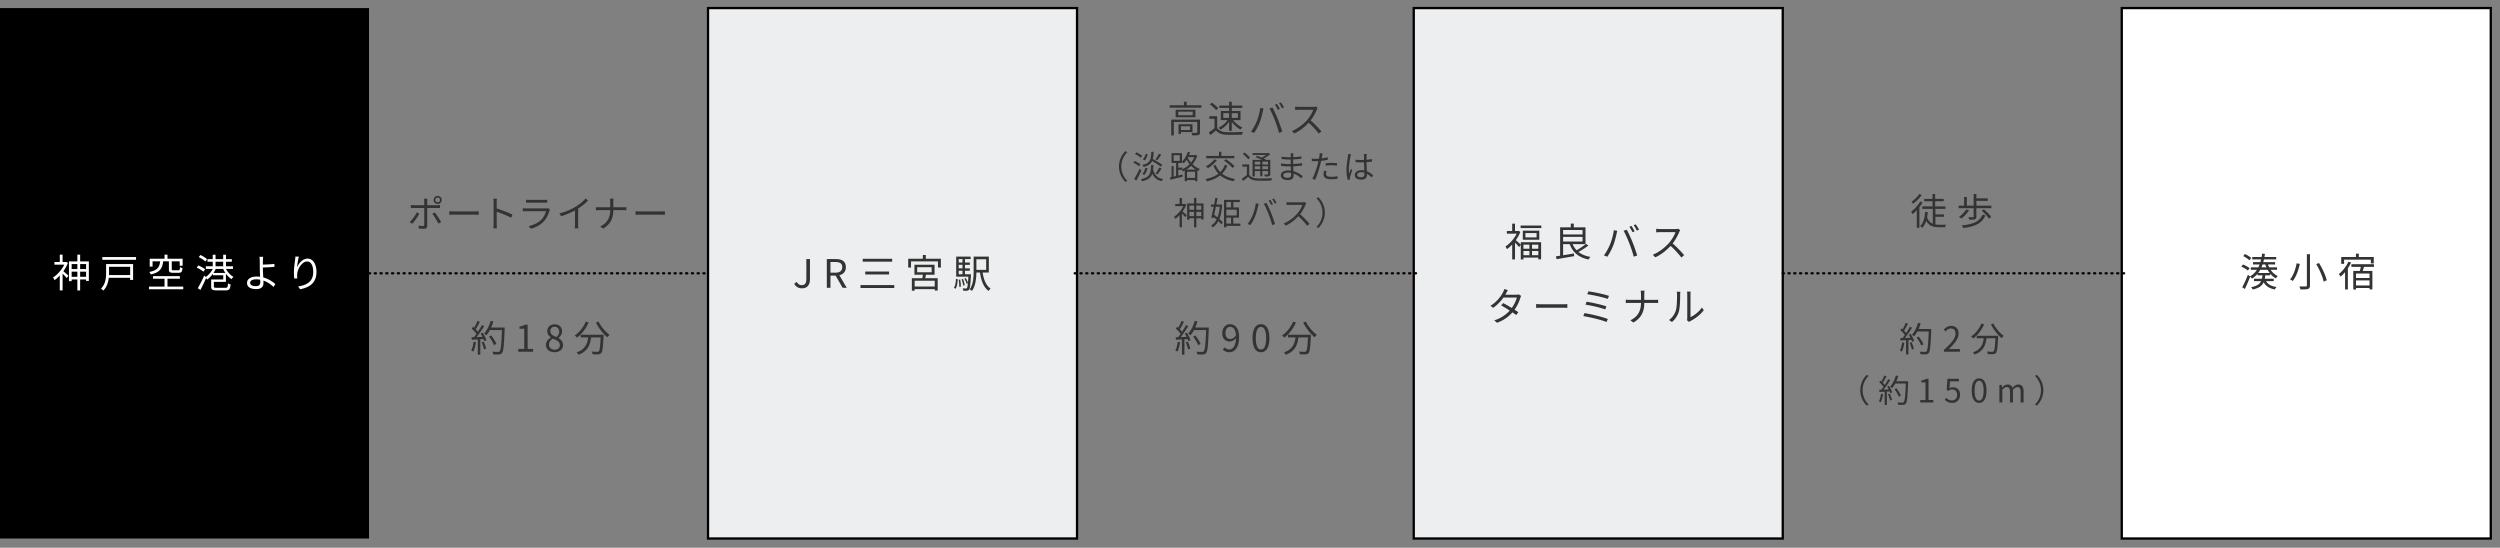 <svg xmlns="http://www.w3.org/2000/svg" width="1084" height="237.5" viewBox="0 0 1084 237.5"><rect x="0" y="0" width="1084" height="237.5" fill="#808080" stroke="none"/><path d="M0 3.499h160V233.5H0V3.499z"/><path fill="#fff" d="M130.093 125.418l-.8-1.225c3.658-.562 6.516-2.025 6.516-6.26 0-2.654-.885-4.56-2.671-4.56-2.092 0-4.032 3.045-4.236 5.257-.085.646-.085 1.225.034 2.058l-1.327.102a20.615 20.615 0 0 1-.17-2.67c0-1.599.306-4.083.511-5.444.068-.527.119-1.038.136-1.446l1.497.051c-.358 1.242-.681 3.504-.783 4.678.664-1.735 2.433-3.827 4.559-3.827 2.246 0 3.862 2.245 3.862 5.783 0 4.679-2.943 6.737-7.128 7.503zm-15.934-5.121c2.161.596 4.015 1.769 5.24 2.875l-.817 1.259a11.752 11.752 0 0 0-4.372-2.773c.017.442.034.817.034 1.123 0 1.378-.85 2.569-3.096 2.569-2.313 0-4.032-.749-4.032-2.671 0-1.514 1.327-2.773 4.236-2.773.477 0 .953.034 1.429.102-.068-1.361-.136-2.909-.136-3.913 0-.969 0-2.364-.017-3.079-.017-.612-.068-1.344-.136-1.667h1.633c-.068.357-.119 1.157-.136 1.667-.017.459 0 1.055 0 1.718 1.344-.034 3.471-.119 4.985-.323l.051 1.293c-1.497.136-3.658.238-5.036.272v.119c0 1.106.085 2.739.17 4.202zm-1.327.987a7.651 7.651 0 0 0-1.65-.17c-1.735 0-2.722.595-2.722 1.514 0 .935.936 1.446 2.552 1.446 1.242 0 1.837-.579 1.837-1.735 0-.273-.017-.63-.017-1.055zm-12.46-.238c-.868-.545-1.719-1.395-2.416-2.382v3.555h-5.223v1.991c0 .476.205.578 1.293.578h3.709c.884 0 1.038-.238 1.123-1.922a3.04 3.04 0 0 0 1.122.442c-.17 2.127-.578 2.603-2.16 2.603h-3.862c-1.871 0-2.398-.323-2.398-1.684v-3.045h5.239v-1.821h-4.474v-.68c-.748 1.021-1.616 1.922-2.484 2.535a3.81 3.81 0 0 0-.493-.596c-.748 1.702-1.667 3.624-2.467 5.104l-1.122-.783c.799-1.293 1.939-3.504 2.772-5.426l.732.561c1.14-.783 2.297-2.126 3.011-3.47h-3.028v-1.14h2.994v-1.991h-2.28v-1.122h2.28v-1.906h1.225v1.906h3.3v-1.906h1.225v1.906h2.535v1.122H97.99v1.991h3.011v1.14H97.99c.748 1.429 1.99 2.772 3.266 3.453-.289.221-.68.68-.884.987zm-3.607-7.571h-3.3v1.991h3.3v-1.991zm0 3.131h-3.232a10.92 10.92 0 0 1-.97 1.735h5.155a10.889 10.889 0 0 1-.953-1.735zm-10.598-5.121l.731-.919c1.004.46 2.28 1.208 2.875 1.821l-.731 1.003c-.596-.595-1.837-1.412-2.875-1.905zm2.041 6.328c-.595-.561-1.854-1.309-2.909-1.786l.715-.935c1.02.425 2.296 1.122 2.926 1.684l-.732 1.037zm-23.62 6.465h6.754v-3.419h-4.984v-1.14h11.636v1.14h-5.376v3.419h6.839v1.157H64.588v-1.157zm13.321-10.956h-3.437v3.369c0 .425.102.493.732.493h2.177c.494 0 .596-.187.647-1.378.238.187.765.374 1.088.459-.119 1.599-.476 2.008-1.616 2.008h-2.432c-1.48 0-1.838-.323-1.838-1.582v-3.369h-2.483c-.341 3.011-1.344 4.764-5.342 5.665a3.785 3.785 0 0 0-.697-1.054c3.64-.715 4.44-2.127 4.729-4.611h-3.283v2.263h-1.242v-3.402h6.43v-1.77h1.276v1.77h6.566v3.028h-1.275v-1.889zm-33.537-1.871h14.613v1.191H44.372v-1.191zm1.633 3.045h11.704v6.89h-1.276v-.936h-9.271c-.221 1.94-.833 4.049-2.399 5.563-.187-.255-.697-.697-.986-.868 2.007-1.956 2.228-4.712 2.228-6.838v-3.811zm10.428 4.78v-3.606h-9.152v2.654c0 .306 0 .629-.017.952h9.169zm-19.101 1.889h-2.586v4.78h-1.208v-4.78h-2.467v.731h-1.174v-8.557h3.641v-2.926h1.208v2.926h3.776v8.472h-1.19v-.646zm-3.794-6.669h-2.467v2.178h2.467v-2.178zm0 3.283h-2.467v2.246h2.467v-2.246zm3.794-3.283h-2.586v2.178h2.586v-2.178zm0 3.283h-2.586v2.246h2.586v-2.246zm-8.404 2.807c-.357-.459-1.157-1.327-1.786-1.956v7.281h-1.225v-6.447c-.749.799-1.514 1.48-2.28 2.007-.119-.323-.459-.902-.646-1.14 1.854-1.208 3.793-3.334 4.882-5.58h-4.27v-1.156h2.314v-3.165h1.225v3.165h1.36l.239-.052.697.46c-.476 1.259-1.174 2.484-1.973 3.589.612.477 1.871 1.616 2.211 1.957l-.748 1.037z"/><path stroke="#000" fill="#eceeef" d="M307 3.499h160V233.5H307V3.499z"/><path fill="#333" d="M429.504 125.121c-.272.255-.664.714-.851 1.037-2.143-1.531-3.198-4.372-3.742-7.978h-1.548c-.034 2.535-.341 5.801-1.906 7.944-.204-.221-.731-.527-1.003-.646 1.582-2.194 1.718-5.359 1.718-7.808v-6.414h6.583v6.924h-2.704c.493 3.113 1.531 5.716 3.453 6.941zm-1.905-8.115v-4.576h-4.236v4.576h4.236zm-9.969 6.822c-.068-.732-.357-1.871-.664-2.739l.613-.136c.357.85.646 1.973.714 2.705l-.663.17zm3.385-4.899s0 .34-.017.51c-.221 4.185-.408 5.682-.834 6.192-.255.306-.527.408-.935.442-.34.034-.936.034-1.548 0-.034-.306-.136-.748-.289-1.02.595.034 1.139.051 1.361.051.221 0 .357-.034.493-.17.17-.222.323-.834.442-2.144l-.544.238c-.17-.612-.579-1.531-.987-2.211l.596-.221c.374.595.748 1.395.952 1.973.068-.68.119-1.531.187-2.603h-5.29v-8.71h6.26v1.072h-2.45v1.497h2.11v1.004h-2.11v1.531h2.11v1.02h-2.11v1.549h2.603zm-3.674-6.601h-1.651v1.497h1.651v-1.497zm0 2.501h-1.651v1.531h1.651v-1.531zm0 2.551h-1.651v1.549h1.651v-1.549zm-2.995 7.826l-.714-.408c.612-.868.817-2.382.868-3.879l.782.153c-.085 1.548-.272 3.181-.936 4.134zm-7.644-11.857h-11.687v2.654h-1.225v-3.828h6.346v-1.616h1.292v1.616h6.533v3.828h-1.259v-2.654zm-33.594 10.241h14.647v1.276h-14.647v-1.276zm2.058-4.593v-1.276h10.343v1.276h-10.343zm-1.088-6.788h12.758v1.259h-12.758v-1.259zm-8.719 12.589l-3.028-5.291h-2.245v5.291h-1.582v-12.47h3.912c2.535 0 4.355.902 4.355 3.504 0 1.94-1.122 3.097-2.824 3.505l3.199 5.461h-1.787zm-.153-8.966c0-1.65-1.072-2.228-3.028-2.228h-2.092v4.627h2.092c1.956 0 3.028-.783 3.028-2.399zm-17.429 9.187c-1.582 0-2.705-.681-3.437-1.974l1.123-.799c.561.986 1.259 1.395 2.161 1.395 1.343 0 2.007-.766 2.007-2.654v-8.659h1.565v8.812c0 2.144-.987 3.879-3.419 3.879zm52.359-5.903h-3.641v-4.321h8.727v4.321h-3.708c-.12.51-.239 1.037-.341 1.497h5.41v5.358h-1.276v-.612h-8.71v.68h-1.225v-5.426h4.576c.069-.477.137-1.004.188-1.497zm3.827-1.055v-2.212h-6.277v2.212h6.277zm-7.366 6.192h8.71v-2.518h-8.71v2.518zm19.757-3.062c.187.987.306 2.246.289 3.079l-.714.119c.051-.85-.068-2.109-.239-3.113l.664-.085z"/><path stroke="#000" fill="#eceeef" d="M613 3.499h160V233.5H613V3.499z"/><path stroke="#000" fill="#fff" d="M920 3.499h160V233.5H920V3.499z"/><path stroke="#0a0205" stroke-dasharray="0.5, 2" stroke-linecap="round" fill="none" d="M465.997 118.498h148.001m158.999 0h148.001m-761.002 0h147.001"/><path fill="#333" d="M737.945 133.338l.817 1.157c-1.463 1.99-3.828 3.725-5.801 4.712a3.41 3.41 0 0 0-.579.391l-.901-.748c.068-.273.119-.613.119-.953v-10.19c0-.646-.085-1.123-.102-1.259h1.565c-.017.136-.068.613-.068 1.259v9.816c1.565-.715 3.657-2.263 4.95-4.185zm-8.9-21.672c-1.14-1.497-2.943-3.504-4.679-5.052-1.82 1.956-4.116 3.827-6.634 4.967l-1.089-1.14c2.739-1.071 5.257-3.096 7.009-5.052 1.157-1.31 2.399-3.334 2.824-4.729h-6.635c-.595 0-1.531.068-1.718.085v-1.548c.238.034 1.208.119 1.718.119h6.567c.561 0 1.003-.068 1.276-.153l.867.663c-.102.136-.323.51-.425.749-.578 1.463-1.65 3.453-2.858 4.984 1.786 1.531 3.862 3.743 4.967 5.07l-1.19 1.037zm-16.084 18.355h4.526c.561 0 1.207-.034 1.48-.068v1.446c-.273-.034-.97-.051-1.497-.051h-4.509c0 3.742-1.275 6.498-4.712 8.505l-1.327-.986c3.199-1.514 4.593-4.015 4.61-7.519h-4.984c-.646 0-1.259.017-1.599.051v-1.463c.34.034.953.085 1.565.085h5.018v-2.297c0-.51-.068-1.344-.153-1.684h1.685c-.051.34-.103 1.191-.103 1.701v2.28zm-4.605-32.372l.901-.375c.459.613 1.106 1.684 1.429 2.314l-.918.408c-.375-.748-.919-1.701-1.412-2.347zm-.494 3.045c-.34-.698-.918-1.719-1.378-2.365l.902-.374a19.636 19.636 0 0 1 1.395 2.33l-.919.409zm2.025 10.105l-1.514.493c-.426-1.735-1.208-4.032-1.923-5.852-.68-1.752-1.718-4.117-2.466-5.376l1.377-.459c.681 1.225 1.77 3.572 2.484 5.376a66.705 66.705 0 0 1 2.042 5.818zm-10.48-4.151c-.629 1.565-1.548 3.317-2.5 4.678l-1.446-.612c1.071-1.412 2.024-3.199 2.619-4.628.732-1.752 1.446-4.338 1.668-6.294l1.514.306c-.102.375-.238.868-.307 1.242-.238 1.055-.833 3.573-1.548 5.308zm-9.806 4.746c-.272.272-.629.8-.782 1.123-4.253-.868-6.839-3.028-8.2-6.669h-2.858v4.832c1.463-.239 3.113-.511 4.695-.783l.085 1.174c-2.722.476-5.597.969-7.604 1.31l-.306-1.225c.527-.068 1.157-.17 1.837-.272v-12.3h4.627v-1.633h1.293v1.633h5.087v7.264h-5.597a8.322 8.322 0 0 0 1.735 2.654c1.378-.748 3.045-1.888 4.083-2.773l1.003.766a34.129 34.129 0 0 1-4.287 2.756c1.327 1.054 3.063 1.769 5.189 2.143zm-3.402-11.67h-8.438v1.939h8.438v-1.939zm0 5.018v-2.024h-8.438v2.024h8.438zm-6.603 27.099v1.667c-.34-.017-1.055-.085-1.82-.085h-9.34c-.935 0-1.837.034-2.364.085v-1.667c.51.034 1.412.085 2.364.085h9.323c.85 0 1.463-.051 1.837-.085zm-20.255-34.039h8.983v1.088h-8.983v-1.088zm8.098 2.228v3.913h-7.145v-3.913h7.145zm-6.022 2.909h4.848v-1.888h-4.848v1.888zm-2.008 3.13v-1.037h8.813v7.417h-1.208v-.749h-6.448v.8h-1.157v-6.346l-.714.987c-.357-.459-1.157-1.327-1.786-1.956v7.281h-1.225v-6.448c-.749.8-1.514 1.48-2.28 2.008-.119-.324-.459-.902-.646-1.14 1.854-1.208 3.794-3.334 4.882-5.58h-4.27v-1.157h2.314v-3.164h1.225v3.164h1.361l.238-.051.697.46c-.476 1.258-1.173 2.483-1.973 3.589.595.459 1.786 1.548 2.177 1.922zm4.883 4.594h2.722v-1.821h-2.722v1.821zm0-2.807h2.722v-1.753h-2.722v1.753zm-3.726 2.807h2.586v-1.821h-2.586v1.821zm0-2.807h2.586v-1.753h-2.586v1.753zm-7.505 19.307a8.228 8.228 0 0 1-.357.629h4.644c.459 0 .834-.051 1.123-.17l1.106.68c-.137.239-.29.647-.392.919-.425 1.497-1.293 3.385-2.483 5.053a34.62 34.62 0 0 1 1.65 1.105l-.936 1.225c-.408-.323-.97-.731-1.616-1.174-1.531 1.753-3.675 3.42-6.669 4.525l-1.224-1.054a14.91 14.91 0 0 0 6.719-4.236 70.52 70.52 0 0 0-3.725-2.246l.867-1.003c.987.51 2.416 1.326 3.743 2.126 1.037-1.446 1.871-3.198 2.194-4.542h-5.784c-1.088 1.514-2.603 3.181-4.508 4.474l-1.14-.885c2.926-1.803 4.696-4.355 5.461-5.903.17-.306.425-.918.545-1.361l1.531.494a24.13 24.13 0 0 0-.749 1.344zm44.096 11.159l-.578 1.31c-2.263-.986-7.315-2.126-10.071-2.569l.527-1.292c2.858.442 7.792 1.616 10.122 2.551zm-9.696-6.226l.51-1.276c2.331.391 6.447 1.259 8.574 2.042l-.544 1.309c-1.974-.782-6.125-1.718-8.54-2.075zm10.207-3.794l-.545 1.31c-2.075-.748-6.532-1.718-8.88-2.024l.494-1.259c2.211.289 6.787 1.225 8.931 1.973zm29.492-.561c0-.51-.051-.885-.119-1.242h1.565c-.017.204-.085.715-.085 1.225 0 1.888-.068 5.529-.528 7.23a9.384 9.384 0 0 1-3.028 4.661l-1.276-.85c1.429-1.021 2.45-2.535 2.96-4.185.494-1.565.511-4.951.511-6.839zm297.88-12.04a56.068 56.068 0 0 1-.578 1.786h4.202v7.996h-1.225v-.596h-5.869v.647h-1.191v-8.047h2.841c.17-.561.323-1.208.425-1.786h-4.083v-1.14h9.799v1.14h-4.321zm-3.47 8.081h5.869v-2.195h-5.869v2.195zm0-5.189v1.939h5.869v-1.939h-5.869zm6.43-6.005h-11.602v1.837h-1.242v-2.994h6.38v-1.446h1.259v1.446h6.481v2.773H1028v-1.616zm-8.574 1.259c-.391.85-.867 1.701-1.395 2.5v9.153h-1.208v-7.519a16.08 16.08 0 0 1-1.922 1.956 10.526 10.526 0 0 0-.799-1.106c1.65-1.276 3.215-3.283 4.167-5.358l1.157.374zm-15.1.663l1.191-.459c1.497 2.382 2.926 5.461 3.351 7.502l-1.327.561c-.408-2.007-1.769-5.171-3.215-7.604zm-6.822 10.99a6.037 6.037 0 0 0-.527-1.31c1.242.051 2.467.034 2.79.017.357 0 .493-.119.493-.459v-13.525h1.344v13.525c0 .935-.255 1.309-.85 1.531-.613.204-1.668.238-3.25.221zm-4.542-4.338c1.514-1.786 2.45-4.712 2.858-6.992l1.395.255c-.544 2.467-1.531 5.512-3.062 7.4a6.837 6.837 0 0 0-1.191-.663zm-6.123-.46c-.953-.493-1.786-1.19-2.501-2.058v.749h-2.126c-.051.527-.102 1.02-.204 1.48h3.878v1.037h-3.334c.8 1.395 2.331 2.212 4.576 2.535-.289.238-.612.749-.765 1.072-2.348-.443-3.913-1.463-4.832-3.13-.714 1.548-2.058 2.534-4.763 3.147a3.125 3.125 0 0 0-.663-1.004c2.483-.51 3.708-1.31 4.304-2.62h-3.08v-1.037h3.437c.102-.443.17-.936.221-1.48h-2.127v-.698a10.062 10.062 0 0 1-2.364 2.11 5.455 5.455 0 0 0-.834-.834 66.85 66.85 0 0 1-2.296 5.325l-1.14-.732c.714-1.293 1.735-3.487 2.45-5.393l.952.664a8.983 8.983 0 0 0 2.977-2.841h-2.654v-1.072h3.267c.204-.391.374-.816.544-1.259h-2.841v-1.003h3.181c.119-.392.221-.783.307-1.191h-3.845v-1.038h4.066c.085-.476.153-.97.221-1.48l1.225.136a31.4 31.4 0 0 1-.221 1.344h5.103v1.038h-5.308c-.085.408-.187.799-.289 1.191h5.121v1.003h-3.079c.136.443.323.851.527 1.259h3.402v1.072h-2.773c.8 1.191 1.855 2.143 3.097 2.705-.273.238-.63.68-.817 1.003zm-4.593-6.039h-1.208c-.153.443-.306.851-.493 1.259h2.16c-.17-.408-.323-.816-.459-1.259zm.986 2.331h-3.215a9.616 9.616 0 0 1-.901 1.378h5.001a9.617 9.617 0 0 1-.885-1.378zm-10.564-5.954l.732-.902c.952.443 2.143 1.157 2.722 1.752l-.749.987c-.561-.578-1.735-1.361-2.705-1.837zm2.025 6.277c-.596-.544-1.821-1.259-2.841-1.718l.714-.919c1.004.409 2.229 1.072 2.841 1.599l-.714 1.038zM592.684 74.246c1.12.448 2.002 1.162 2.729 1.806l-.601.91c-.686-.644-1.372-1.19-2.086-1.582v.252c0 1.148-.532 2.267-2.407 2.267-1.862 0-2.884-.77-2.884-2.001 0-1.162 1.036-2.114 2.856-2.114.461 0 .895.042 1.287.126-.042-1.064-.126-2.393-.14-3.541-.448.014-.882.028-1.329.028-.784 0-1.512-.042-2.324-.084v-1.064c.784.084 1.54.126 2.352.126.433 0 .867-.014 1.301-.028v-1.721c0-.238-.028-.602-.07-.84h1.274c-.042.266-.07.546-.084.826a135.35 135.35 0 0 0-.042 1.665 17.66 17.66 0 0 0 2.394-.322v1.092c-.756.126-1.568.21-2.394.266.014 1.386.112 2.771.168 3.933zm-1.064.658a4.333 4.333 0 0 0-1.413-.224c-1.036 0-1.75.462-1.75 1.106 0 .686.672 1.078 1.666 1.078 1.175 0 1.511-.574 1.511-1.498 0-.126 0-.294-.014-.462zm-5.836-1.638l.587.462c-.35.966-.839 2.38-.979 3.066-.042.182-.084.447-.07.615 0 .14.028.336.042.476l-.994.084c-.28-.993-.532-2.519-.532-4.395 0-2.029.462-4.675.63-5.822.056-.322.098-.686.098-.98l1.232.098a6.566 6.566 0 0 0-.238.938c-.28 1.287-.686 4.031-.686 5.584 0 .672.028 1.218.126 1.89.224-.63.546-1.456.784-2.016zm-8.547 4.451c-2.184 0-3.332-.671-3.332-2.043 0-.532.084-1.05.21-1.638l1.05.098c-.126.462-.196.896-.196 1.246 0 .658.308 1.288 2.282 1.288.895 0 1.861-.112 2.701-.266l-.042 1.133c-.742.098-1.666.182-2.673.182zm.139-6.06c-.867 0-1.707.056-2.561.154v-1.05c.728-.07 1.638-.112 2.534-.112.797 0 1.651.028 2.393.112l-.028 1.064c-.7-.084-1.526-.168-2.338-.168zm-4.968-.07c-.504 1.987-1.442 4.843-2.17 6.354l-1.232-.406c.826-1.427 1.806-4.241 2.324-6.2.126-.462.238-.966.35-1.47-.448.028-.868.042-1.26.042-.616 0-1.12-.028-1.61-.056l-.042-1.092a12.36 12.36 0 0 0 1.666.098c.462 0 .952-.028 1.484-.056.098-.504.168-.937.21-1.217.042-.392.07-.854.042-1.148l1.357.112c-.098.308-.196.826-.252 1.106l-.21 1.021a20.09 20.09 0 0 0 2.646-.504v1.106c-.91.21-1.904.364-2.87.476a37.653 37.653 0 0 1-.433 1.834zm-.569-13.633a36.91 36.91 0 0 0-4.402-4.754c-1.713 1.84-3.874 3.601-6.243 4.674l-1.024-1.073c2.577-1.008 4.946-2.913 6.595-4.754 1.088-1.232 2.256-3.137 2.657-4.45h-6.243c-.56 0-1.441.064-1.617.08v-1.456c.224.032 1.137.112 1.617.112h6.179c.528 0 .944-.064 1.2-.144l.816.624a4.59 4.59 0 0 0-.4.704c-.544 1.377-1.552 3.25-2.689 4.69 1.681 1.441 3.634 3.522 4.674 4.77l-1.12.977zm-12.211 8.496h1.19a7.135 7.135 0 0 0-.07.924c-.014.168-.014.434-.014.769a31.052 31.052 0 0 0 3.555-.335l.014 1.021a72.957 72.957 0 0 1-3.583.294v1.988a37.408 37.408 0 0 0 3.849-.364l.014 1.05a44.148 44.148 0 0 1-3.849.322c.028.713.07 1.441.098 2.099 1.833.504 3.247 1.526 4.031 2.156l-.63.979c-.812-.741-1.96-1.581-3.345-2.085.014.35.028.658.028.868 0 .952-.644 1.945-2.45 1.945-1.987 0-3.093-.714-3.093-2.057 0-1.26 1.218-2.114 3.219-2.114.406 0 .784.028 1.162.084a92.096 92.096 0 0 1-.07-1.847h-.77c-.952 0-2.491-.084-3.485-.196v-1.064c.938.168 2.575.266 3.485.266h.742v-1.988h-.686c-.966 0-2.435-.112-3.261-.21v-1.036c.84.154 2.323.266 3.247.266h.714v-.909c0-.224-.014-.63-.042-.826zm-1.176 8.384c-1.315 0-2.029.504-2.029 1.134 0 .644.546 1.12 1.917 1.12.798 0 1.47-.238 1.47-1.19 0-.238-.014-.56-.014-.938a7.058 7.058 0 0 0-1.344-.126zm-3.898-30.07l.848-.352c.432.576 1.041 1.585 1.345 2.177l-.865.384c-.352-.704-.864-1.601-1.328-2.209zm-.464 2.865c-.32-.656-.865-1.616-1.297-2.225l.848-.352c.401.56.993 1.537 1.313 2.193l-.864.384zm1.904 9.508l-1.424.464c-.4-1.632-1.137-3.793-1.809-5.506-.64-1.649-1.617-3.874-2.321-5.058l1.297-.432c.64 1.152 1.664 3.361 2.337 5.058a62.832 62.832 0 0 1 1.92 5.474zm-8.04 11.608c.406.196.77.392 1.078.56h1.764v6.159c0 .504-.112.756-.476.91-.364.14-.952.154-1.89.154a3.253 3.253 0 0 0-.294-.854c.658.028 1.26.014 1.428.014.182 0 .238-.056.238-.238v-1.274h-2.436v2.268h-.938v-2.268h-2.351V76.5h-.98v-7.195h3.989a29.437 29.437 0 0 0-2.659-1.162l.658-.587c.602.21 1.287.489 1.945.769a10.704 10.704 0 0 0 1.918-1.105h-5.837v-.826h6.831l.196-.056.644.49c-.742.7-1.792 1.399-2.828 1.917zm-1.526 1.358h-2.351v1.232h2.351v-1.232zm0 2.002h-2.351v1.273h2.351v-1.273zm.938 1.273h2.436v-1.273h-2.436v1.273zm0-2.043h2.436v-1.232h-2.436v1.232zm-1.232-18.103c-.592 1.472-1.456 3.121-2.353 4.401l-1.36-.576c1.008-1.328 1.905-3.009 2.465-4.354.688-1.648 1.36-4.081 1.568-5.922l1.425.288c-.096.352-.224.816-.288 1.168-.224.993-.784 3.362-1.457 4.995zm-7.264 13.54l.728-.644c.882.63 1.918 1.568 2.365 2.253l-.769.714c-.434-.686-1.442-1.665-2.324-2.323zm-7.11-8.338c-2.081-.08-3.506-.656-4.53-1.889a84.653 84.653 0 0 1-2.417 2.049l-.64-1.201a26.863 26.863 0 0 0 2.433-1.824v-4.05h-2.225v-1.121h3.393v5.107c.752 1.168 2.145 1.712 3.986 1.792 1.744.064 5.298.016 7.171-.112-.128.288-.336.849-.384 1.217-1.745.064-5.026.096-6.787.032zm6.947-3.17c-.272.209-.625.625-.817.929-1.296-.704-2.753-1.985-3.793-3.298v3.81h-1.169v-3.874c-.992 1.393-2.433 2.69-3.793 3.394-.176-.272-.513-.688-.769-.897 1.441-.624 3.01-1.904 3.938-3.249h-2.977v-3.938h3.601v-1.328h-4.258v-1.025h4.258v-1.632h1.169v1.632h4.514v1.025h-4.514v1.328h3.793v3.938h-3.265c1.008 1.265 2.657 2.561 4.082 3.185zm-5.779-6.178h-2.513v2.033h2.513v-2.033zm3.81 2.033v-2.033h-2.641v2.033h2.641zm-12.181-5.891l.88-.704c1.025.672 2.225 1.697 2.785 2.465l-.944.784c-.496-.768-1.681-1.84-2.721-2.545zm3.988 20.564h1.036v1.834h5.613v1.007h-12.192v-1.007h5.543v-1.834zm-.924 3.681c-.965 1.33-2.533 2.646-3.877 3.485-.196-.224-.588-.643-.853-.825 1.371-.728 2.827-1.89 3.681-3.066l1.049.406zm3.948-.462c1.315.882 2.953 2.17 3.751 3.094l-.91.713c-.742-.909-2.337-2.253-3.667-3.177l.826-.63zm-3.248 6.299c-.909-.966-1.637-2.114-2.183-3.471l.994-.308a8.97 8.97 0 0 0 1.987 3.079c.854-.854 1.526-1.89 1.988-3.149l1.077.308c-.545 1.427-1.315 2.589-2.281 3.541 1.442 1.148 3.331 1.917 5.641 2.295-.238.224-.546.7-.686.98-2.366-.448-4.283-1.302-5.767-2.547-1.54 1.217-3.471 2.029-5.739 2.603-.098-.252-.434-.742-.657-.98 2.267-.476 4.171-1.217 5.626-2.351zm-7.452 19.342h-2.127v3.933h-.994v-3.933h-2.029v.602h-.966v-7.041h2.995v-2.407h.994v2.407h3.107v6.971h-.98v-.532zm-3.121-5.487h-2.029v1.792h2.029v-1.792zm0 2.702h-2.029v1.847h2.029v-1.847zm3.121-2.702h-2.127v1.792h2.127v-1.792zm0 2.702h-2.127v1.847h2.127v-1.847zm-13.731-46.223h6.21v-1.52h1.201v1.52h6.386v1.041h-13.797v-1.041zm-7.506 29.68c-.56 1.666-1.764 2.659-4.395 3.275-.098-.266-.378-.686-.574-.896 3.919-.811 4.311-2.407 4.451-6.116h1.022c-.028.728-.07 1.399-.14 1.987.518 2.17 1.861 3.681 4.381 4.073a3.463 3.463 0 0 0-.644.91c-2.085-.448-3.345-1.567-4.101-3.233zm2.211.322l-.839-.336c.546-.686 1.231-1.834 1.595-2.632l1.064.364c-.546.91-1.26 1.946-1.82 2.604zm-4.269-2.688c-.252 1.022-.741 2.17-1.371 2.898l-.882-.448c.574-.602 1.064-1.666 1.316-2.646l.937.196zm1.988-3.121c-.574 1.26-1.652 2.03-3.709 2.534-.098-.238-.378-.644-.56-.84 3.429-.756 3.779-2.198 3.891-5.711h1.022c-.042 1.26-.126 2.295-.35 3.135 1.456.756 3.191 1.806 4.115 2.534l-.644.812c-.812-.7-2.365-1.68-3.765-2.464zm1.428-.714c.504-.644 1.133-1.693 1.483-2.435l1.036.364c-.532.839-1.19 1.791-1.708 2.421l-.811-.35zm-5.473.028c.546-.56 1.022-1.553 1.274-2.421l.895.182c-.238.91-.713 1.959-1.287 2.603l-.882-.364zm-3.373-2.393l.629-.714c.854.406 1.946 1.064 2.478 1.554l-.658.797c-.518-.49-1.596-1.189-2.449-1.637zm2.379 4.521l-.672.812c-.518-.49-1.595-1.162-2.435-1.582l.644-.7c.839.378 1.931 1.022 2.463 1.47zm-6.554 7.586c-1.679-1.708-2.785-3.933-2.785-6.662 0-2.73 1.106-4.955 2.785-6.663l.84.434c-1.61 1.666-2.603 3.737-2.603 6.229 0 2.491.993 4.563 2.603 6.228l-.84.434zm6.96-4.983a56.154 56.154 0 0 1-2.226 4.409l-.923-.686c.672-1.049 1.623-2.841 2.323-4.409l.826.686zm16.082-15.816v-4.178h6.051v3.377h-4.994v.801h-1.057zm4.994-1.681v-1.633h-3.937v1.633h3.937zm2.321-8.804v3.266h-8.563v-3.266h8.563zm-7.427 2.401h6.243V48.43h-6.243v1.552zm9.428 7.347c0 .641-.144.993-.64 1.201-.528.176-1.361.176-2.689.176-.064-.32-.224-.8-.384-1.105 1.024.032 1.92.032 2.209 0 .272 0 .32-.08.32-.304v-4.434h-10.165v5.875h-1.136v-6.883h12.485v5.474zm-12.333 14.65h.882v4.591l1.078-.252v-5.655h-1.96v-4.269h4.521v3.709c1.106-1.05 2.016-2.617 2.534-4.297l.994.238c-.14.406-.294.812-.448 1.19h2.701l.182-.042.644.294a10.65 10.65 0 0 1-2.044 3.723c.868.84 1.932 1.581 3.192 2.057-.21.196-.504.602-.644.854-.14-.07-.294-.126-.448-.196v4.605h-.994v-.462h-3.499v.504h-.966V73.91c-.28.14-.56.266-.84.392-.098-.21-.308-.49-.504-.7h-1.469v2.506c.602-.14 1.217-.28 1.833-.434l.098.938c-1.903.462-3.891.937-5.36 1.301l-.196-1.007.713-.154v-4.773zm3.556-4.675h-2.632v2.449h2.632v-2.449zm6.284.839h-2.673l-.14.266c.35.686.812 1.414 1.386 2.1a9.062 9.062 0 0 0 1.427-2.366zm-3.149 9h3.499v-2.687h-3.499v2.687zm3.835-3.597c-.784-.462-1.47-1.05-2.071-1.651a11.16 11.16 0 0 1-2.1 1.651h4.171zm-7.614-.868h1.735v.672a9.81 9.81 0 0 0 3.164-2.183 12.771 12.771 0 0 1-1.288-1.918 10.09 10.09 0 0 1-1.274 1.61 5.747 5.747 0 0 0-.728-.616v.42h-1.609v2.015zm-1.332 16.697v-.952h1.903V85.82h1.008v2.603h1.12l.196-.042.574.378c-.392 1.036-.966 2.044-1.624 2.954.504.392 1.54 1.329 1.82 1.609l-.616.854c-.294-.378-.952-1.092-1.47-1.61v5.991h-1.008v-5.305c-.615.658-1.245 1.218-1.875 1.652a4.67 4.67 0 0 0-.532-.938c1.526-.994 3.121-2.743 4.017-4.591h-3.513zm17.379-3.555l.994.098a130.49 130.49 0 0 1-.532 2.771h1.694l.182-.028.615.084c-.153 2.59-.545 4.605-1.175 6.173.602.546 1.119 1.064 1.469 1.512l-.671.839a12.954 12.954 0 0 0-1.246-1.371c-.644 1.189-1.484 2.071-2.506 2.701-.154-.252-.406-.63-.629-.854.965-.532 1.749-1.371 2.365-2.561a29.443 29.443 0 0 0-1.302-1.078l-.154.602-.854-.462c.322-1.19.7-2.883 1.036-4.605h-1.203v-.952h1.399c.196-1.007.378-2.001.518-2.869zm.98 8.412c.476-1.232.798-2.771.952-4.591h-1.68a95.23 95.23 0 0 1-.756 3.457c.476.35.994.742 1.484 1.134zm9.644-6.62h-2.814v2.323h2.464v4.437h-2.464v2.59h3.052v.965h-6.061v.658h-1.022V86.66h6.845v.952zm-5.823 9.35h2.03v-2.59h-2.03v2.59zm0-3.542h4.479v-2.519h-4.479v2.519zm2.03-5.808h-2.03v2.323h2.03v-2.323zm6.864-15.339h-2.016v-.98h3.023v4.493c.672 1.05 1.876 1.511 3.514 1.567 1.525.07 4.717.028 6.382-.084a5.149 5.149 0 0 0-.322 1.022c-1.553.07-4.521.098-6.06.028-1.834-.07-3.094-.56-3.947-1.665a37.782 37.782 0 0 1-2.254 1.805l-.504-1.008c.672-.419 1.47-1.007 2.184-1.581v-3.597zm3.866 15.856l1.246.252c-.084.308-.196.714-.252 1.022-.196.868-.686 2.94-1.274 4.367-.518 1.288-1.273 2.73-2.057 3.849l-1.19-.504c.882-1.161 1.666-2.631 2.156-3.807.601-1.441 1.189-3.569 1.371-5.179zm6.663 4.27a54.816 54.816 0 0 1 1.68 4.786l-1.246.406c-.35-1.427-.994-3.317-1.582-4.815-.56-1.441-1.414-3.387-2.029-4.423l1.133-.378c.56 1.008 1.456 2.94 2.044 4.424zm-1.12-5.473l.742-.308c.35.49.868 1.343 1.148 1.917l-.756.336c-.28-.574-.756-1.413-1.134-1.945zm3.457 1.035l-.755.336c-.308-.615-.756-1.399-1.162-1.931l.742-.308c.378.504.909 1.386 1.175 1.903zm8.871 4.773c.952-1.077 1.973-2.743 2.323-3.891h-5.459c-.489 0-1.259.056-1.413.07V87.64c.196.028.993.098 1.413.098h5.403c.462 0 .826-.056 1.05-.126l.714.545c-.084.112-.266.42-.35.616-.476 1.204-1.358 2.842-2.352 4.101 1.47 1.26 3.178 3.08 4.088 4.172l-.98.853a32.446 32.446 0 0 0-3.849-4.157c-1.498 1.61-3.388 3.15-5.459 4.087l-.896-.937c2.253-.882 4.325-2.548 5.767-4.158zm9.272-7.194c1.679 1.708 2.785 3.933 2.785 6.663 0 2.729-1.106 4.954-2.785 6.662l-.84-.434c1.61-1.665 2.603-3.737 2.603-6.228 0-2.492-.993-4.563-2.603-6.229l.84-.434zm-1.622 60.707c-1.761-1.425-3.778-4.002-4.963-6.371l1.121-.448c1.04 2.145 3.089 4.546 4.818 5.762-.304.257-.752.721-.976 1.057zm-14.15-.784c2.016-1.345 3.793-3.554 4.786-6.003l1.248.352c-1.152 2.689-3.009 5.074-5.026 6.579-.208-.256-.72-.704-1.008-.928zm-9.122 7.267c-2.241 0-3.665-2.033-3.665-6.115 0-4.082 1.424-6.05 3.665-6.05 2.225 0 3.65 1.984 3.65 6.05 0 4.082-1.425 6.115-3.65 6.115zm0-10.981c-1.344 0-2.241 1.441-2.241 4.866 0 3.458.897 4.946 2.241 4.946 1.329 0 2.225-1.488 2.225-4.946 0-3.425-.896-4.866-2.225-4.866zm-13.746 10.981c-1.264 0-2.161-.513-2.817-1.201l.801-.912c.496.56 1.216.896 1.968.896 1.521 0 2.834-1.248 2.946-4.898-.705.88-1.713 1.457-2.706 1.457-1.952 0-3.233-1.265-3.233-3.698 0-2.273 1.537-3.809 3.362-3.809 2.256 0 3.937 1.856 3.937 5.586 0 4.754-2.049 6.579-4.258 6.579zm.321-11.013c-1.121 0-1.985 1.056-1.985 2.657 0 1.585.704 2.609 2.097 2.609.784 0 1.664-.448 2.449-1.568-.16-2.417-1.057-3.698-2.561-3.698zm-12.791 7.395l-1.04.544c-.369-.976-1.265-2.561-2.161-3.729l.96-.464c.896 1.12 1.857 2.641 2.241 3.649zm1.089 4.578c-.529.048-1.505.032-2.466-.032-.032-.336-.16-.848-.384-1.168 1.073.096 2.049.096 2.449.096.304 0 .513-.032.689-.24.528-.545.8-2.978 1.04-9.22h-5.25a12.713 12.713 0 0 1-1.489 2.241 8.33 8.33 0 0 0-1.04-.705c1.232-1.328 2.257-3.425 2.849-5.538l1.2.272a20.337 20.337 0 0 1-.976 2.609h5.875v.608c-.289 7.171-.513 9.652-1.169 10.437-.368.464-.72.576-1.328.64zm-7.124-7.635a14.98 14.98 0 0 0-.784-1.425l.881-.384c.672 1.025 1.36 2.385 1.584 3.249l-.944.449a5.529 5.529 0 0 0-.304-.913l-1.377.08v6.659h-1.088v-6.595l-2.609.128-.097-1.072c.321 0 .689-.016 1.057-.032.352-.416.72-.912 1.072-1.425-.48-.72-1.344-1.632-2.097-2.305l.609-.768c.16.128.32.272.48.416a21.977 21.977 0 0 0 1.425-2.977l1.056.4c-.544 1.073-1.217 2.353-1.825 3.217.384.385.721.769.977 1.105a35.706 35.706 0 0 0 1.712-2.913l1.025.448c-.929 1.505-2.209 3.393-3.314 4.77.801-.032 1.681-.08 2.561-.112zm-2.833 2.337c-.224 1.504-.608 3.041-1.136 4.066-.192-.144-.672-.369-.929-.449.529-.976.865-2.401 1.041-3.809l1.024.192zm4.418 2.817l-.944.32c-.144-.832-.592-2.113-1.025-3.105l.897-.288c.464.976.928 2.241 1.072 3.073zm42.381-4.914v-1.153h9.94s-.016.417-.032.577c-.224 4.914-.464 6.755-1.009 7.363-.336.4-.672.496-1.232.56-.528.048-1.521.016-2.513-.032a2.892 2.892 0 0 0-.4-1.184 28.49 28.49 0 0 0 2.401.112c.336 0 .528-.032.672-.208.416-.401.64-2.001.832-6.035h-4.129c-.417 3.153-1.441 6.051-5.507 7.523-.16-.304-.496-.784-.768-1.04 3.761-1.249 4.642-3.794 5.01-6.483h-3.265zm304.957-57.129v1.104h-6.482v3.682c0 .624-.144.944-.641 1.12-.48.176-1.264.176-2.497.176-.048-.336-.224-.752-.368-1.088.928.032 1.761.032 2.017.032.24-.016.304-.064.304-.272v-3.65h-6.483v-1.104h2.353v-3.778h1.185v3.778h2.945V84.14h1.201v1.857h4.93v1.088h-4.93v2.081h6.466zm-22.497 8.275c.384 0 2.305 0 2.85-.016-.177.288-.321.801-.385 1.105h-2.545c-2.529 0-4.434-.512-5.65-2.753-.4 1.2-.945 2.209-1.729 3.009-.176-.192-.656-.56-.912-.736 1.408-1.345 1.969-3.506 2.161-6.195l1.168.096c-.064.8-.176 1.553-.304 2.273.544 1.537 1.393 2.369 2.465 2.785v-6.435h-4.562v-1.072h4.45v-2.225h-3.617v-1.04h3.617v-2.129h1.137v2.129h3.713v1.04h-3.713v2.225h4.465v1.072h-4.353v2.385h3.681v1.057h-3.681v3.297c.544.096 1.136.128 1.744.128zm-8.691 1.329h-1.121v-7.619c-.592.624-1.2 1.216-1.809 1.696-.112-.24-.464-.8-.672-1.056 1.457-1.072 2.993-2.737 3.938-4.418l1.056.368c-.384.705-.88 1.409-1.392 2.097v8.932zm-3.41-11.301c1.233-.832 2.657-2.209 3.362-3.329l1.088.4c-.944 1.344-2.449 2.833-3.794 3.794-.16-.241-.448-.657-.656-.865zm24.93 3.698c-.848 1.36-2.145 2.737-3.297 3.617a9.35 9.35 0 0 0-1.057-.752c1.201-.8 2.401-2.017 3.154-3.249l1.2.384zm5.875 1.873l1.184.368c-1.328 3.393-4.466 4.85-9.636 5.458a3.316 3.316 0 0 0-.576-1.136c4.898-.449 7.795-1.697 9.028-4.69zm.544-2.273c1.2.96 2.577 2.337 3.201 3.329l-1.024.672c-.576-.944-1.937-2.401-3.121-3.393l.944-.608zm23.012 85.098l-.839-.434c1.609-1.665 2.603-3.737 2.603-6.228 0-2.492-.994-4.563-2.603-6.229l.839-.434c1.68 1.708 2.786 3.933 2.786 6.663 0 2.729-1.106 4.955-2.786 6.662zm-7.049-5.99c0-1.428-.448-2.03-1.414-2.03-.588 0-1.204.378-1.917 1.162v5.515h-1.274v-4.647c0-1.428-.448-2.03-1.414-2.03-.574 0-1.218.378-1.917 1.162v5.515h-1.274v-7.601h1.05l.112 1.106h.042c.657-.728 1.455-1.302 2.365-1.302 1.162 0 1.792.56 2.1 1.456.783-.854 1.581-1.456 2.505-1.456 1.568 0 2.31 1.036 2.31 2.982v4.815h-1.274v-4.647zm-12.876-29.205l1.05-.42c.975 2.01 2.895 4.261 4.515 5.401-.285.24-.705.675-.915.99-1.65-1.335-3.54-3.751-4.65-5.971zm-8.611 5.236c1.89-1.26 3.555-3.331 4.485-5.626l1.17.33c-1.08 2.52-2.82 4.756-4.71 6.166-.195-.24-.675-.66-.945-.87zm-8.135 28.798c-1.596 0-2.576-.672-3.262-1.358l.63-.84c.588.588 1.33 1.134 2.52 1.134 1.203 0 2.183-.924 2.183-2.422 0-1.469-.84-2.337-2.127-2.337-.686 0-1.12.21-1.708.602l-.686-.42.322-4.801h4.997v1.092h-3.877l-.252 2.967c.448-.252.91-.406 1.525-.406 1.708 0 3.094 1.008 3.094 3.261 0 2.254-1.624 3.528-3.359 3.528zm-3.649-22.992c3.45-3.016 5.04-5.206 5.04-7.096 0-1.261-.66-2.176-2.025-2.176-.9 0-1.68.555-2.28 1.276l-.795-.781c.9-.975 1.845-1.62 3.24-1.62 1.965 0 3.195 1.29 3.195 3.256 0 2.19-1.725 4.425-4.305 6.87.57-.045 1.245-.105 1.8-.105h3.046v1.186h-6.916v-.81zm-10.254 21.746h2.281v-7.657h-1.819v-.811c.909-.168 1.567-.406 2.127-.728h.98v9.196h2.058v1.064h-5.627v-1.064zm1.403-24.132l-.975.51c-.345-.915-1.185-2.4-2.025-3.495l.9-.435c.84 1.05 1.74 2.475 2.1 3.42zm1.021 4.291c-.496.045-1.411.03-2.311-.03-.03-.315-.15-.795-.36-1.095 1.005.09 1.92.09 2.295.09.286 0 .481-.03.646-.225.495-.51.75-2.791.975-8.641h-4.921c-.42.795-.9 1.515-1.395 2.1a7.91 7.91 0 0 0-.975-.66c1.155-1.245 2.115-3.211 2.67-5.191l1.125.255c-.255.84-.555 1.665-.915 2.445h5.506v.57c-.27 6.721-.48 9.047-1.095 9.782-.345.435-.675.54-1.245.6zm-6.676-7.156c-.225-.465-.48-.93-.735-1.335l.825-.36c.63.96 1.275 2.235 1.485 3.045l-.885.42c-.06-.255-.15-.54-.285-.855l-1.29.075v6.241h-1.021v-6.181l-2.445.12-.09-1.005c.3 0 .645-.015.99-.03.33-.39.675-.855 1.005-1.335-.45-.675-1.26-1.53-1.965-2.161l.57-.72c.15.12.3.255.45.39.495-.84 1.02-1.965 1.335-2.79l.991.375c-.511 1.005-1.141 2.205-1.711 3.015.36.361.675.721.915 1.036a33.386 33.386 0 0 0 1.606-2.731l.96.42c-.87 1.41-2.07 3.181-3.106 4.471.75-.03 1.576-.075 2.401-.105zm-2.656 2.19c-.21 1.41-.57 2.85-1.065 3.811-.18-.135-.63-.345-.87-.42.495-.916.81-2.251.975-3.571l.96.18zm-1.477 22.889l-.91.476c-.322-.854-1.106-2.239-1.89-3.261l.84-.406c.784.98 1.624 2.309 1.96 3.191zm3.135-6.214v.531c-.252 6.271-.448 8.441-1.022 9.127-.322.405-.63.503-1.162.559-.461.042-1.315.028-2.155-.028-.028-.294-.14-.741-.336-1.021.938.084 1.792.084 2.142.084.265 0 .447-.028.601-.21.462-.476.7-2.604.91-8.063h-4.591c-.392.742-.84 1.414-1.301 1.96a7.382 7.382 0 0 0-.91-.616c1.077-1.162 1.973-2.995 2.491-4.843l1.05.238a17.783 17.783 0 0 1-.854 2.282h5.137zm-8.412 3.541a13.09 13.09 0 0 0-.686-1.246l.77-.336c.588.896 1.19 2.086 1.386 2.842l-.826.391a4.853 4.853 0 0 0-.266-.797l-1.204.07v5.822h-.952v-5.766l-2.281.112-.084-.938c.28 0 .602-.014.924-.028.307-.364.629-.798.937-1.246-.42-.63-1.175-1.428-1.833-2.015l.532-.672c.14.112.28.238.42.364.461-.784.951-1.834 1.245-2.604l.924.35c-.476.938-1.064 2.058-1.596 2.813.336.336.63.672.854.966a31.23 31.23 0 0 0 1.498-2.547l.896.392c-.812 1.315-1.932 2.967-2.898 4.171.7-.028 1.47-.07 2.24-.098zm-2.478 2.043c-.196 1.316-.532 2.66-.993 3.556-.168-.126-.588-.322-.812-.392.462-.854.756-2.1.91-3.332l.895.168zm-7.083 4.955c-1.68-1.707-2.785-3.933-2.785-6.662 0-2.73 1.105-4.955 2.785-6.663l.84.434c-1.61 1.666-2.604 3.737-2.604 6.229 0 2.491.994 4.563 2.604 6.228l-.84.434zm10.947-2.491l-.826.28c-.126-.728-.518-1.848-.896-2.716l.784-.252c.406.854.812 1.96.938 2.688zm9.509-22.083l-.885.3c-.135-.78-.555-1.98-.96-2.91l.84-.27c.435.915.87 2.1 1.005 2.88zm28.296 12.775c1.946 0 3.192 1.735 3.192 5.291 0 3.569-1.246 5.347-3.192 5.347-1.959 0-3.205-1.778-3.205-5.347 0-3.57 1.246-5.291 3.205-5.291zm0 9.616c1.162 0 1.946-1.302 1.946-4.325 0-2.996-.784-4.255-1.946-4.255-1.175 0-1.959 1.259-1.959 4.255 0 3.023.784 4.325 1.959 4.325zm6.275-21.34c.39-.375.6-1.876.78-5.656h-3.871c-.39 2.955-1.35 5.671-5.16 7.051-.15-.285-.465-.735-.72-.975 3.525-1.171 4.35-3.556 4.695-6.076h-3.06v-1.08h9.316s-.015.39-.03.54c-.21 4.605-.435 6.331-.945 6.901-.315.375-.63.465-1.155.525-.495.045-1.425.015-2.356-.03-.03-.33-.165-.78-.375-1.11.976.09 1.906.105 2.251.105.315 0 .495-.03.63-.195zM286.58 93.079h-8.788c-.88 0-1.729.032-2.225.08V91.59c.48.032 1.329.081 2.225.081h8.772c.8 0 1.376-.049 1.729-.081v1.569c-.32-.016-.993-.08-1.713-.08zm-20.65-1.953c0 3.522-1.2 6.115-4.433 8.004l-1.249-.929c3.009-1.424 4.322-3.777 4.338-7.075h-4.69c-.608 0-1.185.016-1.505.048v-1.376c.32.032.897.08 1.473.08h4.722v-2.161c0-.48-.064-1.265-.144-1.585h1.584c-.048.32-.096 1.121-.096 1.601v2.145h4.258c.528 0 1.137-.032 1.393-.064v1.36c-.256-.032-.913-.048-1.409-.048h-4.242zm-15.244 6.179c0 .608.032 1.392.096 1.713h-1.569c.048-.305.096-1.105.096-1.713v-6.051c-1.713.945-3.921 1.873-6.018 2.497l-.737-1.248c2.673-.624 5.395-1.841 7.155-2.945 1.633-1.009 3.314-2.401 4.21-3.538l1.057.961c-1.105 1.12-2.642 2.433-4.29 3.473v6.851zm-14.761-1.473c-1.681 1.841-3.698 2.785-5.73 3.346l-.993-1.137c2.273-.464 4.274-1.504 5.635-2.929.976-1.024 1.616-2.385 1.904-3.538h-8.499c-.384 0-.993.016-1.553.048v-1.344a14.61 14.61 0 0 0 1.553.096h8.435c.369 0 .705-.032.881-.128l.912.576c-.08.144-.176.352-.208.464-.432 1.585-1.152 3.25-2.337 4.546zm-6.371-7.955c-.496 0-1.008.016-1.44.048v-1.329c.416.064.928.08 1.44.08h6.291c.512 0 1.072-.016 1.457-.08v1.329a19.364 19.364 0 0 0-1.473-.048h-6.275zm-7.364 5.17l-.544 1.361c-1.745-.945-4.514-2.017-6.291-2.577l.016 5.282c0 .512.032 1.36.096 1.889h-1.537c.064-.513.096-1.297.096-1.889v-9.316c0-.448-.032-1.169-.128-1.665h1.569c-.048.496-.112 1.185-.112 1.665v2.609c2.113.64 5.138 1.793 6.835 2.641zm-25.139.032c-.88 0-1.728.032-2.224.08V91.59c.48.032 1.328.081 2.224.081h8.772c.801 0 1.377-.049 1.729-.081v1.569c-.32-.016-.993-.08-1.713-.08h-8.788zm-7.29-4.642c-.96 0-1.745-.768-1.745-1.745 0-.96.785-1.76 1.745-1.76.976 0 1.761.8 1.761 1.76 0 .977-.785 1.745-1.761 1.745zm0-2.769c-.56 0-1.008.464-1.008 1.024 0 .577.448 1.025 1.008 1.025.576 0 1.024-.448 1.024-1.025a1.02 1.02 0 0 0-1.024-1.024zm-4.514 3.297h4.226c.384 0 .912-.016 1.312-.08v1.329c-.432-.032-.912-.032-1.296-.032h-4.242v7.747c0 .849-.416 1.281-1.377 1.281-.672 0-1.632-.048-2.272-.112l-.129-1.281c.705.128 1.441.192 1.857.192.432 0 .625-.192.625-.608v-7.219h-4.45c-.481 0-.929.016-1.361.048v-1.345c.448.048.848.08 1.361.08h4.45v-1.648c0-.352-.049-.897-.113-1.137h1.505c-.048.224-.096.801-.096 1.153v1.632zm-3.425 3.682c-.673 1.377-2.177 3.409-3.074 4.402l-1.104-.753c1.056-.992 2.433-2.897 3.057-4.193l1.121.544zm9.46 3.649l-1.185.657c-.624-1.249-1.825-3.25-2.673-4.258l1.088-.576c.849 1.024 2.129 3.025 2.77 4.177zm72.06 49.951c-1.76-1.425-3.777-4.002-4.962-6.371l1.121-.448c1.04 2.145 3.089 4.546 4.818 5.762-.304.257-.753.721-.977 1.057zm-14.15-.784c2.017-1.345 3.794-3.554 4.786-6.003l1.249.352c-1.153 2.689-3.009 5.074-5.026 6.579-.208-.256-.721-.704-1.009-.928zm-5.052 4.225c0 1.713-1.473 3.042-3.682 3.042-2.161 0-3.745-1.313-3.745-3.122 0-1.568 1.088-2.657 2.16-3.233v-.08c-.864-.592-1.584-1.473-1.584-2.705 0-1.793 1.376-2.977 3.217-2.977 2.001 0 3.218 1.28 3.218 3.089 0 1.232-.865 2.289-1.569 2.833v.08c1.024.592 1.985 1.473 1.985 3.073zm-1.665-5.906c0-1.153-.736-2.097-2.001-2.097-1.072 0-1.857.768-1.857 1.905 0 1.408 1.265 2.017 2.641 2.561.801-.704 1.217-1.505 1.217-2.369zm-2.833 3.041c-.945.608-1.601 1.537-1.601 2.657 0 1.249 1.041 2.161 2.449 2.161 1.345 0 2.257-.816 2.257-1.985 0-1.568-1.441-2.161-3.105-2.833zm-14.939 4.482h2.609v-8.756h-2.08v-.928c1.04-.192 1.792-.464 2.433-.832h1.12v10.516h2.353v1.217h-6.435v-1.217zm-9.464-2.193l-1.041.544c-.368-.976-1.264-2.561-2.161-3.729l.961-.464c.896 1.12 1.857 2.641 2.241 3.649zm1.088 4.578c-.528.048-1.504.032-2.465-.032-.032-.336-.16-.848-.384-1.168 1.073.096 2.049.096 2.449.096.304 0 .512-.032.688-.24.529-.545.801-2.978 1.041-9.22h-5.25a12.769 12.769 0 0 1-1.489 2.241 8.33 8.33 0 0 0-1.04-.705c1.232-1.328 2.256-3.425 2.849-5.538l1.2.272a20.337 20.337 0 0 1-.976 2.609h5.874v.608c-.288 7.171-.512 9.652-1.168 10.437-.368.464-.72.576-1.329.64zm-7.123-7.635a14.98 14.98 0 0 0-.784-1.425l.88-.384c.673 1.025 1.361 2.385 1.585 3.249l-.944.449a5.54 5.54 0 0 0-.305-.913l-1.376.08v6.659h-1.089v-6.595l-2.609.128-.096-1.072c.32 0 .689-.016 1.057-.032.352-.416.72-.912 1.072-1.425-.48-.72-1.344-1.632-2.097-2.305l.609-.768c.16.128.32.272.48.416a21.85 21.85 0 0 0 1.424-2.977l1.057.4c-.544 1.073-1.217 2.353-1.825 3.217.384.385.72.769.976 1.105a35.45 35.45 0 0 0 1.713-2.913l1.025.448c-.929 1.505-2.209 3.393-3.314 4.77.8-.032 1.681-.08 2.561-.112zm-2.833 2.337c-.224 1.504-.608 3.041-1.136 4.066-.193-.144-.673-.369-.929-.449.528-.976.865-2.401 1.041-3.809l1.024.192zm4.418 2.817l-.944.32c-.145-.832-.593-2.113-1.025-3.105l.896-.288c.465.976.929 2.241 1.073 3.073zm40.996-4.914v-1.153h9.941s-.016.417-.032.577c-.225 4.914-.465 6.755-1.009 7.363-.336.4-.672.496-1.232.56-.529.048-1.521.016-2.513-.032a2.895 2.895 0 0 0-.401-1.184c1.041.096 2.033.112 2.401.112.337 0 .529-.032.673-.208.416-.401.64-2.001.832-6.035h-4.13c-.416 3.153-1.44 6.051-5.506 7.523-.16-.304-.496-.784-.768-1.04 3.761-1.249 4.642-3.794 5.01-6.483h-3.266z"/></svg>